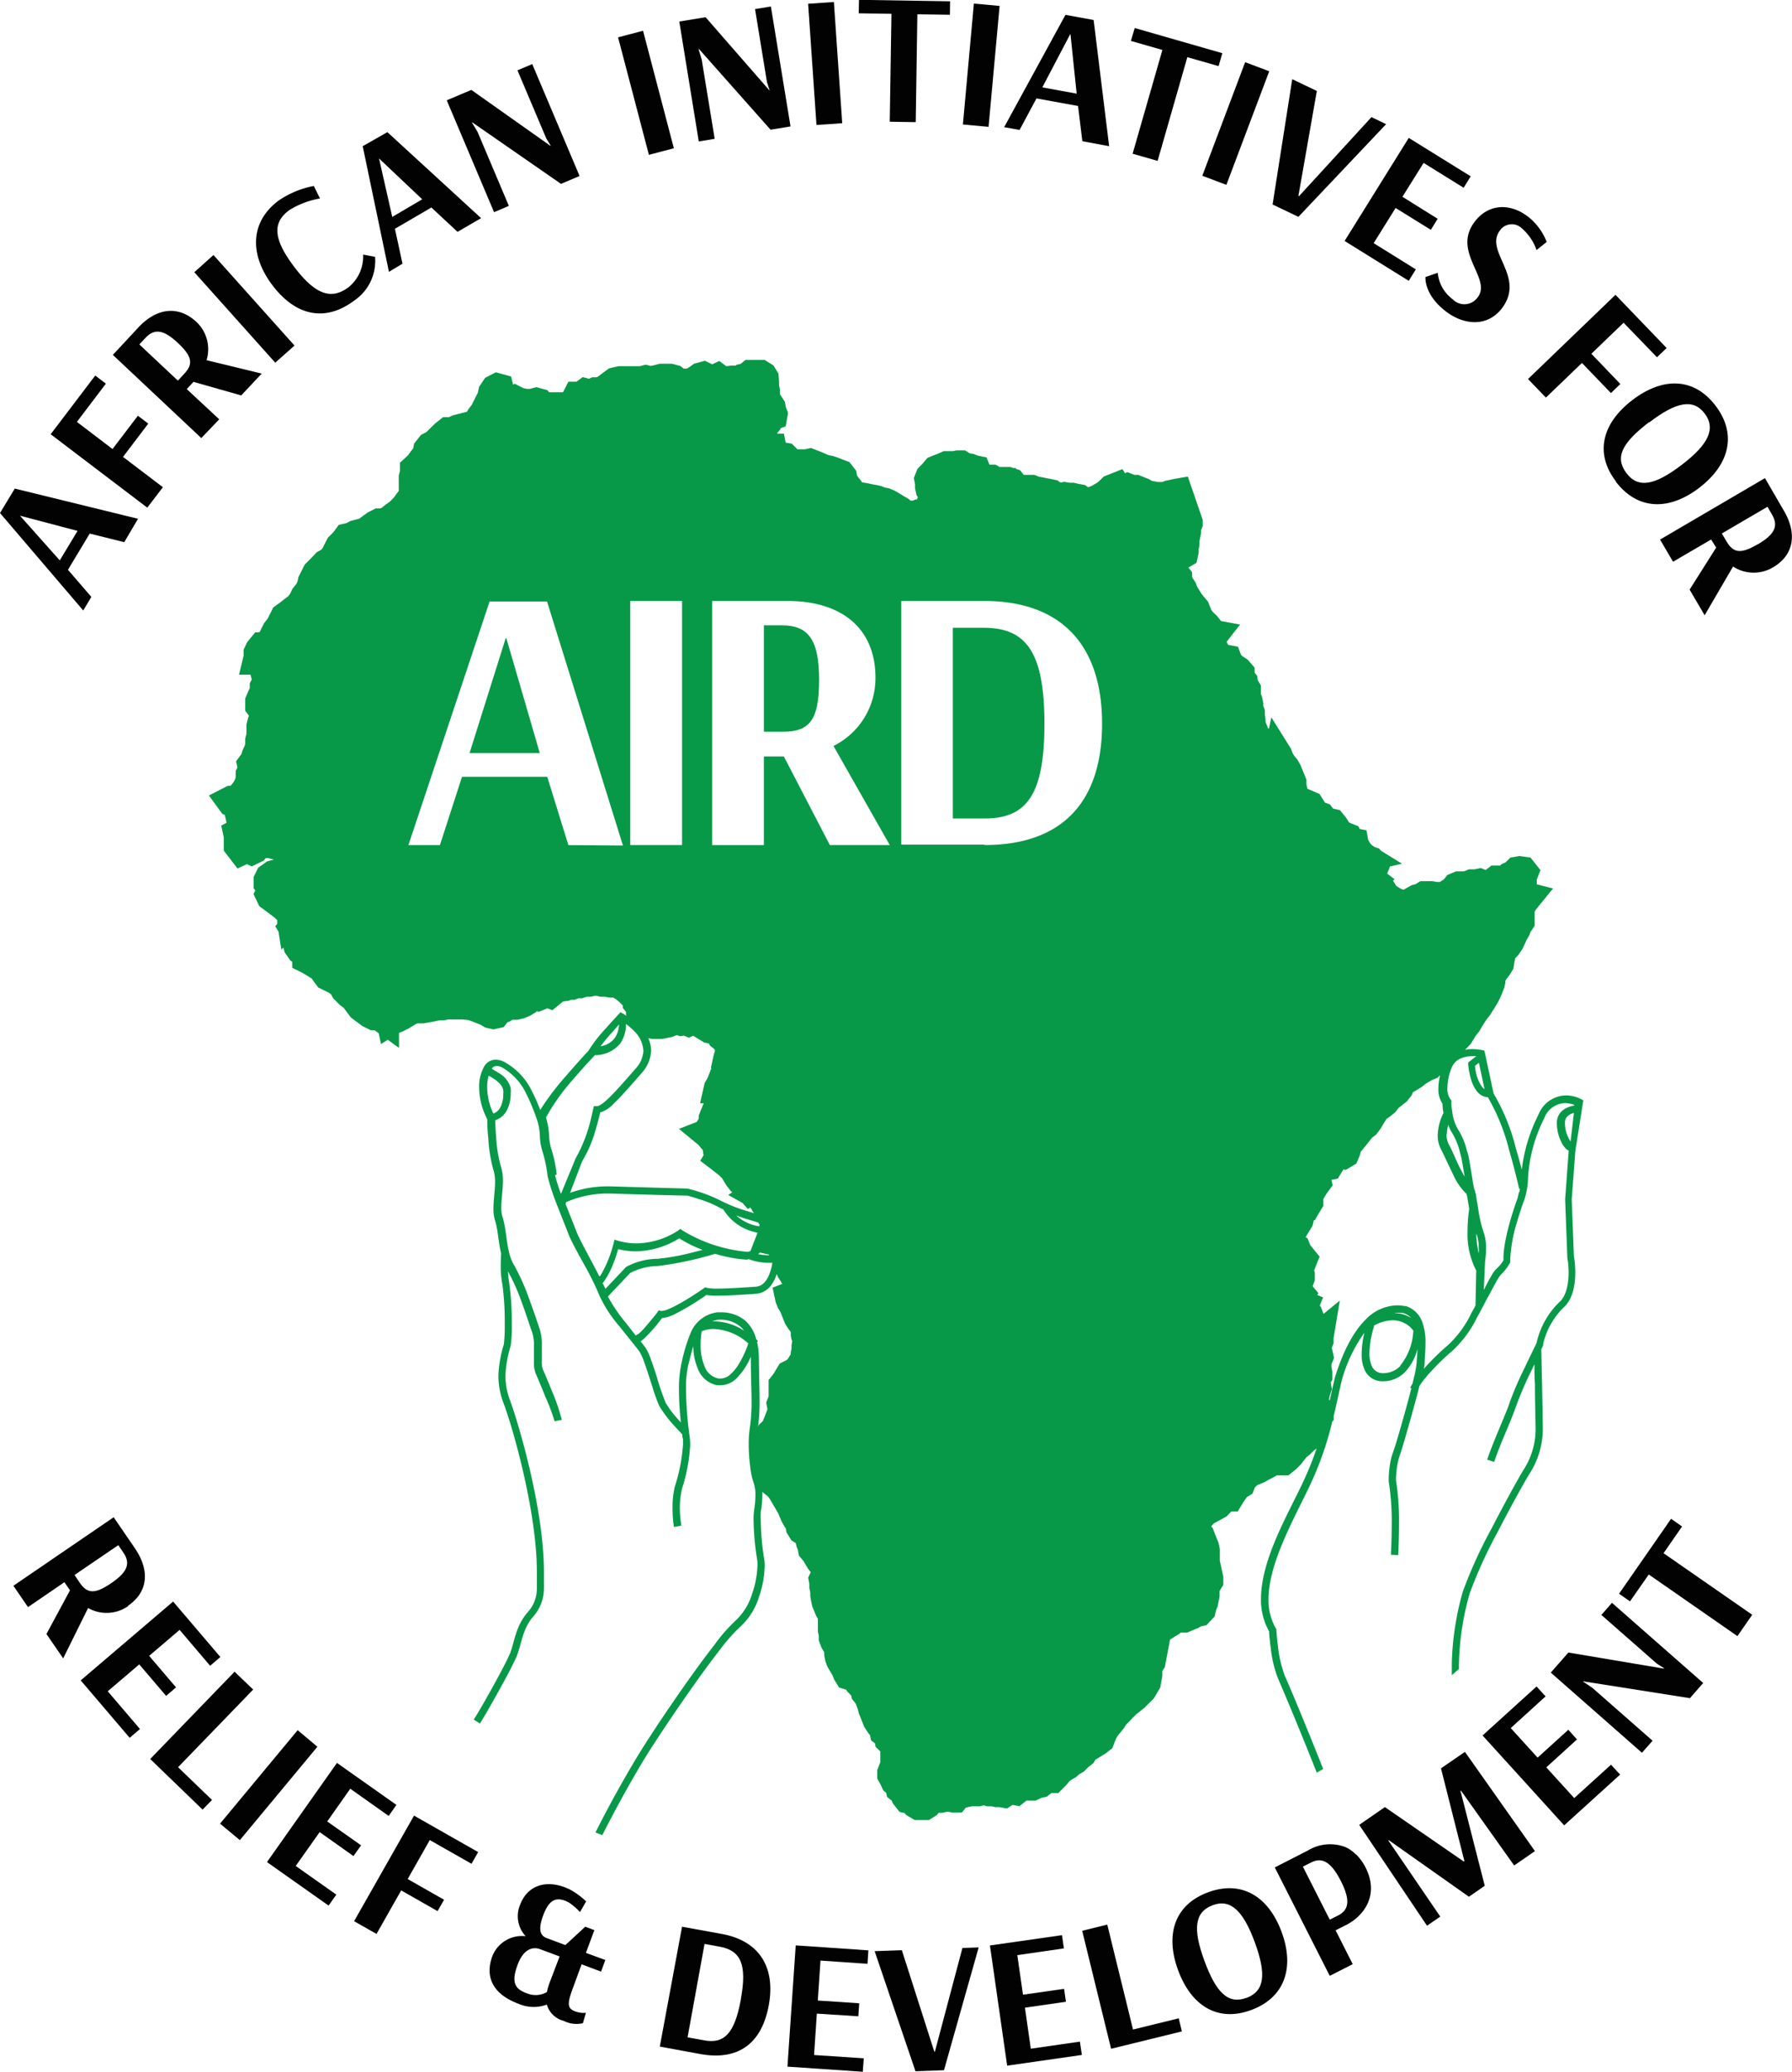 <?xml version="1.0" encoding="UTF-8"?> <svg xmlns="http://www.w3.org/2000/svg" id="Layer_1" data-name="Layer 1" viewBox="0 0 220.7 255.1"><defs><style>.cls-1{fill:#079948;}.cls-2{fill:#030202;}</style></defs><title>african-initiatives-for-relief-and-development-logoArtboard 11024px</title><path class="cls-1" d="M193.43,140.55a4.05,4.05,0,0,1-.69-2.33,1,1,0,0,1,.23-.68,1.66,1.66,0,0,1,.87-.5h0Zm-6.37,6.3a4.35,4.35,0,0,1-.12.47l0,.11v0h0s-1.76,4.64-1.78,7.51l0,.25,0,0a4.32,4.32,0,0,1-.82,1h0a3.53,3.53,0,0,0-.69.95c-.28.47-.59,1.07-.91,1.7l.16-3.53a10.93,10.93,0,0,0,.12-1.57,5.76,5.76,0,0,0-.33-2.1,15.72,15.72,0,0,1-.65-2.9c-.09-.54-.17-1-.24-1.45,0-.2-.08-.37-.11-.5l-.05-.2-.07-.16s-.08-.35-.15-.75c-.1-.61-.23-1.45-.36-2.21-.06-.37-.12-.73-.18-1a3.67,3.67,0,0,0-.2-.71,8.59,8.59,0,0,0-1.12-2.71,5.43,5.43,0,0,1-.69-2.08c-.06-.36-.1-.69-.12-.93s0-.39,0-.39v-.16l-.11-.12a2.2,2.2,0,0,1-.38-1.41,6.82,6.82,0,0,1,.54-2.53h0a2.11,2.11,0,0,1,1.11-1.11,3.76,3.76,0,0,1,1.45-.27l.46,0-.81.63-.19.15,0,.24a9.44,9.44,0,0,0,.37,1.89,4.31,4.31,0,0,0,.69,1.39,1.87,1.87,0,0,0,1.27.75l.09,0a24.88,24.88,0,0,1,2.61,6.47c.37,1.28.68,2.47.9,3.35s.34,1.43.34,1.44l.09,0c0,.15,0,.31-.08.42m-5,7.47a12.2,12.2,0,0,1-.29-2.4s0,.1.05.14a5.24,5.24,0,0,1,.27,1.76,4,4,0,0,1,0,.5m-3.94-14.55a4.62,4.62,0,0,1,.18-1.19,4.31,4.31,0,0,0,.48,1,8.61,8.61,0,0,1,1,2.56,5.8,5.8,0,0,1,.2.87c.11.56.22,1.27.33,1.93-.15-.26-.31-.53-.46-.83-.53-1-1-2.25-1.51-3.17a2.8,2.8,0,0,1-.26-1.21m3.57,21.08c-.17.35-.34.65-.48.88a13,13,0,0,1-2.9,4,29.93,29.93,0,0,0-2.67,2.58c-.11.12-.21.23-.31.36a5.54,5.54,0,0,0,.1-.86c0-.41.1-1.31.1-2.3a7.16,7.16,0,0,0-.41-2.65,3.17,3.17,0,0,0-2-1.93H173a5.1,5.1,0,0,0-.91-.09,5.52,5.52,0,0,0-3.88,1.73c-1.34,1.32-2.67,3.52-3.79,7.11h0v0c-.22.9-.43,1.86-.65,2.87l-.09-.11.07-.41.29-.88-.15-.81.2-.35v-1l-.1-.48v-.21l0-.23.31-.75-.23-1.05-.06-.17.23-.6v-.61l.77-4.64-2,1.64h0l-.28-.72V161l-.19-.25.41-1-.72-.29.14-.23-.69-.83,0-.09.25-.65v-1l-.09-.22.68-1.71-.88-1.08-.27-.33-.34-.87-.23-.09.16-.29.27-.45.42-.69.14-.59,0-.08.13,0,.55-.94.51-.83v-.72l0-.14.41-.67.74-1-.15-.68.78-.15.69-1.13.29.05,1.3-.77.43-1,.12-.47.3-.36.81-1,.27-.35.51-.39.55-.73.31-.53.29-.47.14-.22.39-.26.64-.51.47-.59,1-.78.61-.79.13-.33.12-.08.4-.23.61-.38.46-.37.41-.25.39-.22.64-.26.32-.31a7.3,7.3,0,0,0-.21,1.65,3.15,3.15,0,0,0,.51,1.86c0,.19,0,.62.12,1.13a6.36,6.36,0,0,0-.71,2.76,3.41,3.41,0,0,0,.36,1.62c.44.89,1,2.1,1.52,3.17a7.69,7.69,0,0,0,1.66,2.42,4,4,0,0,1,.14.66c.06.33.12.75.2,1.18h0a18.5,18.5,0,0,0-.21,2.77,9.76,9.76,0,0,0,1.07,4.83Zm-9.86.9c.11,0,.22,0,.31,0a5.24,5.24,0,0,1,.72.06,2.32,2.32,0,0,1,.92.59,4,4,0,0,0-2-.61m.67,6.49a2.89,2.89,0,0,1-2.05.91h-.16a1.46,1.46,0,0,1-1.25-.73,3.67,3.67,0,0,1-.36-1.73,11.24,11.24,0,0,1,.32-2.42c.08-.34.16-.63.23-.84,0,0,0-.09,0-.13a4.88,4.88,0,0,1,2.31-.66,3.21,3.21,0,0,1,2,.7,3.55,3.55,0,0,1,.48.49l.06.08a7.3,7.3,0,0,1-1.63,4.34m10.4-34.08a1.43,1.43,0,0,1-.34-.32,4.71,4.71,0,0,1-.71-1.71c-.06-.3-.1-.57-.12-.76a.15.15,0,0,0,0-.07l.48-.38Zm-61.65-30.1H111V74h10.22c9.25,0,14.51,5.18,14.51,15.12,0,9.71-5,14.93-14.46,14.93m-19.07,0L96.54,93.15H94.08v10.91H87.71V74H97c6.71,0,10.82,3.42,10.82,9.43a9.29,9.29,0,0,1-5.17,8.42l6.93,12.2Zm-4.63,61.08-.09.53v.42l-.1.47v.22l-.16.24-.2.33-.17.14-.82.42-.49.8-.24.41-.64.82v1.79l0,.22-.3.77.15.76v.08l-.28.73-.28.7-.5.47-.09.25a23.4,23.4,0,0,0,.19-3.11c0-1.36-.06-3-.09-5.43a8.49,8.49,0,0,0-.21-1.85l.07-.24-.18-.15a4.56,4.56,0,0,0-1.38-2.33,4.66,4.66,0,0,0-3.07-1h-.36A4.11,4.11,0,0,0,85.11,164a20.48,20.48,0,0,0-1.17,3.83,14.28,14.28,0,0,0-.32,3.32c0,1.37.11,2.77.23,4a4,4,0,0,1-.27-.31,11.91,11.91,0,0,1-1.59-2.1,31,31,0,0,1-1.13-3.31c-.23-.71-.46-1.41-.68-2a6.85,6.85,0,0,0-.65-1.44c-.14-.2-.37-.49-.63-.83a4.72,4.72,0,0,0,.52-.43,19.5,19.5,0,0,0,2.11-2.43,4.43,4.43,0,0,0,1.58-.49A31,31,0,0,0,87,159.45a6.57,6.57,0,0,0,1.3.09c1.26,0,3.06-.11,4.76-.23a2.54,2.54,0,0,0,1.83-.95,4.55,4.55,0,0,0,.77-1.48l.15.36.35.54.17.31-1.18.46.38,1.79.28.71.28.45.15.36.44,1.11.42.66.29.38,0,.05v.36l.08.47Zm-9.87-2.42a4.91,4.91,0,0,1,.71-.21h.23a3.79,3.79,0,0,1,2.48.8,2.45,2.45,0,0,1,.51.55A6.8,6.8,0,0,0,88,162.7l-.28,0M91,167.94a5.4,5.4,0,0,1-1.06,1.3,1.8,1.8,0,0,1-1.17.5l-.26,0a2.31,2.31,0,0,1-1.72-1.46,6.71,6.71,0,0,1-.5-2.77,9.53,9.53,0,0,1,.13-1.58,3.59,3.59,0,0,1,1.5-.29,6.76,6.76,0,0,1,4.24,1.78A12.17,12.17,0,0,1,91,167.94m-12.44-3.68-.26.19L77,162.79a19.29,19.29,0,0,1-2.13-3.15l2.75-2.9a7.62,7.62,0,0,1,3.39-.85,42.46,42.46,0,0,0,7.07-1.51,16.37,16.37,0,0,0,3.86.72H92c.07,0,.13-.05.21-.06a6.88,6.88,0,0,0,2.45.45l.46,0a5.83,5.83,0,0,1-.33,1.29,3.19,3.19,0,0,1-.67,1.16,1.63,1.63,0,0,1-1.08.5c-1.69.11-3.48.23-4.7.23a6.41,6.41,0,0,1-1.27-.09l-.22-.07-.18.13-.65.44c-.6.4-1.53,1-2.43,1.49a11.15,11.15,0,0,1-1.26.62,2.38,2.38,0,0,1-.85.23h-.06l-.29-.08-.18.26s-.13.18-.35.45-.82,1-1.31,1.56a8.62,8.62,0,0,1-.7.68m-4.43-6.19a10.56,10.56,0,0,0,1.48-2.79c.24-.62.39-1.15.49-1.5a9.39,9.39,0,0,0,2.11.27,10.44,10.44,0,0,0,5.41-1.6,15.76,15.76,0,0,0,2.88,1.42l-1.24.32A29,29,0,0,1,81,155a8.22,8.22,0,0,0-3.89,1l0,0-2.55,2.7c-.08-.2-.2-.43-.31-.66m-.45-.9c-.27-.55-.58-1.13-.89-1.72-.83-1.55-1.66-3.11-1.9-3.74s-.82-2.07-1.36-3.45h0l.1-.22a12.79,12.79,0,0,1,5-1.05h.31c3.15.1,9,.26,9.56.26.1,0,.66.17,1.37.4a12.77,12.77,0,0,1,2.48,1c.19.1.39.21.62.31h0a6.21,6.21,0,0,0,4.21,2.85l-.88,2.27a2.11,2.11,0,0,1-.36.09,18.39,18.39,0,0,1-8-2.63l-.28-.2-.25.2-.09.06a9.64,9.64,0,0,1-5,1.53,8.34,8.34,0,0,1-2.31-.32l-.45-.14-.11.46s-.05.2-.15.53a14.3,14.3,0,0,1-1.51,3.5m-5.35-12.5a15.63,15.63,0,0,0-.71-3.32,6.69,6.69,0,0,1-.23-1.6,9,9,0,0,0-.38-2.11h0A25.62,25.62,0,0,1,70.5,133c.72-.84,1.41-1.61,1.93-2.18l.84-.9,0,0h0a4,4,0,0,0,3.11-1.42,4.23,4.23,0,0,0,.72-2.41,8.18,8.18,0,0,1,1,.87,3.65,3.65,0,0,1,1.14,2.44,3.46,3.46,0,0,1-1,2.22c-1.56,1.81-2.63,3-3.38,3.7s-1.17.9-1.31.88h0l-.41,0-.09.4s-.06.27-.17.71a18.66,18.66,0,0,1-2,5.35l0,0L69.09,147a17.82,17.82,0,0,1-.73-2.32m7-17.53.87-1a3,3,0,0,1-.53,1.68,2.69,2.69,0,0,1-1.74,1c.4-.53.91-1.14,1.4-1.7M77.62,74H84v30.05H77.62Zm16,80.24,1.09.24,0,.08h-.09a6.72,6.72,0,0,1-1.25-.14s.12-.07.16-.11l0-.07M93.5,151a5.43,5.43,0,0,1-2.72-1.24.34.34,0,0,1-.09-.08l1.1.37,1.58.48.2.29Zm-9.29-23.48.63.25.54-.23,1.37.84.54.09.16.28.5.4.1.17,0,.12-.13.36-.12.56-.25,1.13.06.07-.14.34-.33.84-.36.62-.56,2.49.45,0-.11.26-.23.55-.28.72v.37l-.23.39-2.2.86,2.43,2,.29.37.2.22.11.65-.41.69L87.65,144l.95.75.32.32.21.34.35.58.53.67.18.14-.5.34,1.78,1,.63.73.28-.18.09.08.27.45.13.17-.8-.25a19.24,19.24,0,0,1-3.27-1.28,18.61,18.61,0,0,0-4.15-1.51l0,0h0l-9.6-.27h-.34a13.5,13.5,0,0,0-4.5.8L71.69,143a15.42,15.42,0,0,0,1.66-3.87c.28-.93.48-1.73.57-2.15a3.7,3.7,0,0,0,1.65-1.08c.8-.75,1.88-1.95,3.45-3.77a4.33,4.33,0,0,0,1.17-2.81,3.88,3.88,0,0,0-.35-1.49l.45.1h1.26l.58-.12.63-.12.61-.24.36.15Zm-22.92,5.69a1.69,1.69,0,0,1,.69,1,2.86,2.86,0,0,1,0,.53,3.46,3.46,0,0,1-.37,1.63,1.54,1.54,0,0,1-.85.74A7.67,7.67,0,0,1,60,133.8a5,5,0,0,1,.18-1.34,6.09,6.09,0,0,1,1.1.71M70,104.06l-2.6-8.41H56.9l-2.72,8.41H50.3l10-30h7.07l9.35,30.05Zm125,31.43-.27-.15a4.14,4.14,0,0,0-1.88-.46,3.7,3.7,0,0,0-3.38,2.38,20.16,20.16,0,0,0-2.05,6.76c-.2-.77-.44-1.66-.72-2.6a25.11,25.11,0,0,0-2.75-6.77l-1.13-5.28-.28-.07a6.21,6.21,0,0,0-1.21-.12,4.92,4.92,0,0,0-.9.08l.13-.12.57-.6.62-1,.43-.55.31-.53.25-.41.35-.53.43-.55.63-1,.31-.52.35-.69.21-.53.25-.63.13-.61,0-.22.11-.19.41-.53.47-.78.12-.8.08-.35,0-.1.39-.41.53-.78.33-.71.16-.37.33-.56.17-.44L189,114v-1.59l0-.13.17-.3,2.1-2.58-2-.51v-.4l0-.2.45-1.15-1.22-1.54-1.37-.2-1.12.2-.59.59-.43.18-.25.21h-1.06l-.71.55,0,0-.59-.25-.78.16h-.68l-.62.25-.23,0h-.75l-1.06.45-.45.55-.49.31-.31,0-.63-.1h-1.44l-.62.38-.46.11-.71.4-.26.15h-.1l-.26-.1-.56-.35-.41-.66.2-.16-.79-.61,0,0-.12-.09.34-.88,1.48-.34-2.58-1.59-.25-.28-.51-.17-.27-.17-.24-.2-.16-.25-.16-.28-.21-1.18-.81-.15-.2-.35-1.09-.43-.1-.12-.33-.53-.74-.9-.84-.19h0l-.39-.51-.62-.23-.66-1.06-.93-.4-.56-.24-.12-.54V96l-.29-.71-.21-.52-.24-.58-.39-.68-.38-.45-.18-.3L159,92.2l-2.42-3.87-.31,1.41-.12-.07,0-.06-.29-.72v-.37l-.08-.47v-.62l-.19-.49v-.36l-.17-.78-.13-.33V84.39l-.37-.6-.1-.59-.3-.37v-.61l-.86-1-.63-.41-.19-.18-.37-1-1.19-.22-.09-.12-.12-.27,1.66-2.12-2.35-.43-.52-.66-.47-.44-.21-.27-.39-1-.53-.63-.31-.39-.24-.4-.26-.41-.2-.53-.35-.54-.08-.15v-.58l-.46-.59,1-.58.27-1.23V67.6l.1-.5v-.48l.06-.32.13-.65V65.3l.2-.51V64l-1.83-5.32-1.66.29-.52.11-.64.14-.31.13h-.56l-.72-.13-.41-.24-.55-.21-.73-.3h-.49l-.88-.34-.26.15-.32-.52-1.58.63-.72.29-.68.66-.32.21-.51.29L134,60l-.37-.28-.8-.14-.59-.14h-.51l-.64-.11-.5.09-.35-.27-.85-.18-.41-.07-.55-.12-.47-.08-.58-.23h-1.31l-.43-.57-.45-.15-.22-.17-.05.08-.5-.16h-1.31l-.49-.28h-.76l-.35-.89-1.1-.23-.51-.21-.47-.07-.57-.36h-1.05l-.47.09h-1.11l-.7.31-.53.2-.78.32-.59.7-.64.66-.44,1.11.14.76v.49l.18.85.18.3-.15.26h-.16l-.34.13-.25,0-.33-.26-.53-.3-.53-.33-.57-.33-.69-.29-.49-.09-.51-.2-.61-.13-.41-.07-.57-.12-.6-.11h-.13l-.14-.23-.37-.45-.12-.18-.1-.58-.83-1.07-1.38-.53-.72-.24-.44-.08-.32-.13-.45-.2-1.43-.56-.75.16h-.92l-.69-.69-.76-.13v0l-.21-1.11h-.86l.43-.55,0-.1.65-.25.29-1.64-.28-.73-.11-.63-.57-.89-.05-.05v-.65l-.1-.47v-.47L95.87,46l-.61-1-1.08-.68H91.81l-.6.49-.52.11-.07.09-.5,0-.6.08h-.07l-.87-.64-.87.41-.9-.44-1.32.36-.69.49-.23.12h-.36l-.44-.33-1-.27H81.23l-.71.19-.39.08-.6-.16-.74.19H76.16L75,45.36l-.84.62-.47.36-.2.11h-.56l-.4.19-.76-.21L71,47h-1l-.62,1.22-.06.08h-1.7l-.2-.26-1.38-.37-.77.21h-.39l-.43-.09-1.05-.54-.21.11-.24-1-1.88-.52-1.32.68L59,47.64l-.15.72-.22.43-.31.61-.21.44-.44.57-.16.3-.06,0-.39.11-.63.15-.71.19-.42.2h-.72l-1,.79-.65.64-.43.42-.65.34-.85,1.07-.11.58-.31.4-.32.45-1,.93v1l-.15.59v1.74l0,.14-.26.34-.38.52-.43.43-.55.4-.45.36-.21.1h-.56l-1,.51-.67.49-.35.26-.33.09-.74.19-.54.28-.91.2-.68.92-.67.67-.42.81-.21.45-.18.22L39,68l-.71.76-.75.74-.4.79-.38.75-.12.57-.15.3-.48.6-.27.59-.25.32-.45.34-.55.43-.83.6-.45.89-.24.48-.46.6-.35.69-.19.4h-.53l-1,1.22L30,80v.74l-.56,2.34,1.41,0,.14.52,0,.1-.23.43v.6l-.12.25L30.2,86v1.52l.46.61-.09.21-.22.88v1.15l-.15.58v.62l-.07.28-.27.56-.12.44-.67.89.18.75-.22.42v.74l-.06.26-.17.34-.28.37-.14.14h-.33l-2.32,1.19,1.67,2.29.26.06.1.37.15.64-.66.34.31,1.47v1.62l1.69,2.2,1.16-.54.59.28,1.48-.71.24-.31H33l.46.12.31.07-.08,0-.8.22-1.09.77L31.23,108v1.36l.21.29-.22.44.72,1.5.85.62,1.08.82.27.27,0,.12,0,.34-.24.3.4.66.35,2.21.25-.26.16.59.69,1,.24.17v.74l1.28.63,1.16.71h0l.08.16.68.92.91.45.45.22.21.16.27.5.8.8.5.38.87,1.17.75.57.71.52,1,.49h.46l.52.37.28,1.33.84-.52,1.38,1v-1.85h0l.43-.17.7-.34.56-.34.35-.22.24-.1.23,0h.5l1.19-.21.5-.11.35-.06h.52l.47-.1h1.81l.69.07.42.15.69.27h0l.36.14.63.37,1,.22,1.25-.28.46-.59.27-.1.36-.22.13,0h.48l.79-.17.7-.29.83-.5.06-.1.23.09,1.08-.44.61.24,1.29-1.06,0,0,.44-.08.17,0,.4-.14h.42l.49-.19h.45l.58-.19h.5l.5-.12h.19l.47.12h.53l.57.1h.36l.12,0,.31.18.36.28.52.52v.3l.4.49v.36l.07.12-.44-.27-.31-.17-.24.26s-.76.8-1.61,1.77a18.1,18.1,0,0,0-2.11,2.73c-.14.15-1.39,1.49-2.76,3.09a33,33,0,0,0-3.17,4.18,19.67,19.67,0,0,0-1-2.27,8.06,8.06,0,0,0-3.46-3.66h0a2.44,2.44,0,0,0-1-.26,1.61,1.61,0,0,0-1.22.54,1.52,1.52,0,0,0-.31.48,5,5,0,0,0-.53,2.43,8.74,8.74,0,0,0,1,3.89c0,.22,0,1.16.13,2.33a17.86,17.86,0,0,0,.63,3.92,4.73,4.73,0,0,1,.2,1.46c0,1-.19,2.18-.2,3.28a4.92,4.92,0,0,0,.2,1.49c.36,1.07.39,2.57.75,4.06h0s-.05.64-.05,1.46a11.39,11.39,0,0,0,.2,2.31,34,34,0,0,1,.29,5,17.55,17.55,0,0,1-.11,2.41,15,15,0,0,0-.67,3.85,9.59,9.59,0,0,0,.64,3.4c1.17,3.08,4.11,13.45,4.1,20.77,0,.52,0,1,0,1.52v.48a4.29,4.29,0,0,1-1.07,2.89c-1.57,1.75-1.68,3.74-2.22,5.09-.26.67-1.2,2.46-2.16,4.19s-1.94,3.44-2.33,4l.77.49c.4-.63,1.39-2.34,2.36-4.09s1.89-3.5,2.21-4.3c.59-1.57.7-3.31,2-4.79a5.22,5.22,0,0,0,1.31-3.51,3.39,3.39,0,0,0,0-.46c0-.5,0-1,0-1.54,0-7.55-3-17.89-4.17-21.09a8.65,8.65,0,0,1-.57-3.08,14.43,14.43,0,0,1,.65-3.67,16.6,16.6,0,0,0,.13-2.59,34.66,34.66,0,0,0-.32-5.16,11.56,11.56,0,0,1-.15-1.4,25.11,25.11,0,0,1,1.71,3.86c.56,1.5,1,2.94,1.28,3.68a5.53,5.53,0,0,1,.21,1.79c0,.59,0,1.19,0,1.74a3.87,3.87,0,0,0,.19,1.45c.2.46.71,1.65,1.2,2.89A24.69,24.69,0,0,1,68.3,175l.89-.17a23.42,23.42,0,0,0-1.13-3.34c-.51-1.26-1-2.45-1.22-2.91a3.43,3.43,0,0,1-.11-1.1c0-.51,0-1.12,0-1.74a6.48,6.48,0,0,0-.26-2.09c-.25-.73-.73-2.18-1.29-3.69a26.73,26.73,0,0,0-1.81-4.08c-1.07-1.7-.88-4.12-1.47-6a3.7,3.7,0,0,1-.16-1.21c0-1,.2-2.14.2-3.28a5.47,5.47,0,0,0-.25-1.76,16.66,16.66,0,0,1-.59-3.69c-.07-.87-.1-1.61-.11-2a2.49,2.49,0,0,0,1.44-1.23,4.52,4.52,0,0,0,.47-2.06,4.65,4.65,0,0,0,0-.66,3,3,0,0,0-1.5-1.88c-.31-.21-.61-.38-.83-.5l.08-.14a.71.71,0,0,1,.53-.21,1.55,1.55,0,0,1,.65.17,7.38,7.38,0,0,1,3,3.28,24.37,24.37,0,0,1,1.31,3.18,7.33,7.33,0,0,1,.35,1.93,7.07,7.07,0,0,0,.3,1.9,15.79,15.79,0,0,1,.65,3.11,27.19,27.19,0,0,0,1.14,3.48v0h0c0,.05,0,.09.06.15.54,1.42,1.13,2.84,1.38,3.52s1.12,2.29,2,3.86a35.7,35.7,0,0,1,1.86,3.81,16.17,16.17,0,0,0,2.4,3.65c1.06,1.35,2.16,2.67,2.5,3.16a6.85,6.85,0,0,1,.55,1.24c.32.86.67,2,1,3a20.75,20.75,0,0,0,.86,2.41,14.27,14.27,0,0,0,1.72,2.3c.5.56.94,1,1.13,1.24,0,.18,0,.35.07.5a5.92,5.92,0,0,1,0,.84,21.47,21.47,0,0,1-1,5.06,10.64,10.64,0,0,0-.28,2.59,15.45,15.45,0,0,0,.17,2.38l.9-.16s0-.23-.08-.64a15.76,15.76,0,0,1-.09-1.58A10.07,10.07,0,0,1,84,183.3,21.49,21.49,0,0,0,85,178a7.46,7.46,0,0,0-.05-1,45.93,45.93,0,0,1-.46-5.89,12.93,12.93,0,0,1,.29-3.09c.21-.78.39-1.57.6-2.29a7.25,7.25,0,0,0,.58,2.84,3.21,3.21,0,0,0,2.37,2l.43,0a2.86,2.86,0,0,0,2-.9,8.47,8.47,0,0,0,1.71-2.61v0c0,2.44.09,4.1.09,5.43a21.43,21.43,0,0,1-.21,3.31,13.57,13.57,0,0,0-.14,2.05,21.73,21.73,0,0,0,.19,2.79,9,9,0,0,0,.42,1.95,4.54,4.54,0,0,1,.22,1.51,12.55,12.55,0,0,1-.16,1.82,7.55,7.55,0,0,0-.07,1.24,32.47,32.47,0,0,0,.43,4.82,3.46,3.46,0,0,1,.05.7,11.66,11.66,0,0,1-.68,3.62,7.38,7.38,0,0,1-2,3.23A20.25,20.25,0,0,0,88,202.52c-3.14,4-7.7,10.79-9.35,13.51-1.57,2.57-3.5,6-5.32,9.61l.85.32c1.8-3.55,3.69-6.93,5.23-9.46,1.09-1.78,3.49-5.4,5.88-8.78,1.19-1.69,2.39-3.32,3.42-4.64a20.7,20.7,0,0,1,2.41-2.73,8.21,8.21,0,0,0,2.33-3.64,12.53,12.53,0,0,0,.73-3.92,4.54,4.54,0,0,0-.07-.86,31.8,31.8,0,0,1-.41-4.66,8.19,8.19,0,0,1,0-1.1,14,14,0,0,0,.19-2c0-.16,0-.32,0-.47l.67.55.24.3.24.42.59,1,.23.4.17.42.25.58.31.54.18.29.09.48.62,1L98,190l.1.42.17.43.12.69.57.68.24.42.35.57.3.38-.32.67.15.79v.51l.11.49v.47l.11.65.14.63.48,1.18.21.34,0,.12v1.47l.11.5V202l.33.87.28.47.06.14v.36l.16.78.29.71.33.54.23.39.21.53.61,1,.88.27.11.19.5.52.09.42.46.56.26.68.12.51.23.56.44,1.12.51.78.21.25.14.65.48.37.06.41.59.58v1.3l-.38,1V219l.41.74.33.71.36.31.11.5.58.46.13.33.83,1.06.57.11.3.3,1,.59h1.74l1-.63.19-.26H116l.59-.12.23,0,.41.07,1.24,0,.48-.59.74-.17h1l.5-.12.33.12h.6l.46.11h.51l.93.16.68-.44.85.16.87-.69.13,0,1,0,.73-.34.64-.14.57-.45.07,0h.78l1-1,.33-.41.27-.22.54-.3.45-.39.56-.33.54-.54.65-.51.22-.4.2-.12.51-.31.55-.34.83-.65.32-.83.14-.35.2-.34.33-.41.46-.57.25-.41.4-.39.44-.48.43-.41.44-.35.57-.46,1.13-1.13.4-.67.4-.69.25-1.43v-.45l0-.12.31-.5.64-3.38.5-.32.58-.35.26-.2h.79l.71-.31.59-.23.37-.22.69-.15,1-1.07.17-.74.21-.53.11-.59.12-.6V196l0-.1.46-.75v-1l-.43-2,0-.15v-1.28l-.17-.79-.22-.53-.5-1.27-.17-.15.09-.15.23-.24.31-.18.54-.29.71-.39.54-.56.07-.05h.77l.69-1.14.26-.39.2-.26.67-.41.28-.72.16-.2.2-.16.34-.13.58-.25.5-.29.57-.29.36-.21.11,0h1.33l.92-.75.6-.6.41-.52.29-.36.46-.38.44-.44.35-.26a39.52,39.52,0,0,1-1.57,3.92c-1.8,3.92-5.27,9.62-5.28,14.59a7.89,7.89,0,0,0,1,4c0,.21.06,1,.21,2.1a14.33,14.33,0,0,0,.92,3.78c.44,1,2.56,6,4.74,11.52l.79-.45c-2.17-5.49-4.25-10.45-4.71-11.44a14.5,14.5,0,0,1-.84-3.53c-.16-1.18-.21-2.12-.21-2.12v-.11l-.06-.1a6.93,6.93,0,0,1-.91-3.61c0-4.56,3.34-10.24,5.19-14.21a40.27,40.27,0,0,0,2.67-7.69l.17-.13v-.55c.39-1.61.69-3.09,1-4.4a18.49,18.49,0,0,1,2.78-5.83,11.24,11.24,0,0,0-.34,2.61,4.44,4.44,0,0,0,.47,2.18,2.38,2.38,0,0,0,2,1.19h.23a3.75,3.75,0,0,0,2.68-1.18,6.46,6.46,0,0,0,1.49-2.79c0,.68-.09,1.28-.1,1.69a10.7,10.7,0,0,1-.31,1.73c-.06.26-.13.54-.19.82a4.25,4.25,0,0,0-.29.55l.14.05c-.63,2.48-1.53,5.57-1.87,6.7-.27.89-.48,1.39-.64,2a12.7,12.7,0,0,0-.28,2.63v.11a31.73,31.73,0,0,1,.37,5.35c0,2-.1,3.7-.1,3.7l.9.05s.1-1.68.1-3.75a31.88,31.88,0,0,0-.37-5.46,11.31,11.31,0,0,1,.27-2.41c.13-.55.34-1.05.62-2s.9-3.09,1.47-5.21c.2-.69.36-1.34.52-2a14.08,14.08,0,0,1,1.45-1.81,27.83,27.83,0,0,1,2.58-2.49,13.9,13.9,0,0,0,3.1-4.2c.42-.71,1-1.93,1.62-3,.28-.55.56-1.08.8-1.48a3.8,3.8,0,0,1,.47-.71h0a6.06,6.06,0,0,0,1.1-1.41l.07-.12V155a18.74,18.74,0,0,1,.84-4.56c.22-.74.43-1.4.59-1.87s.26-.73.28-.75h0a9.46,9.46,0,0,0,.48-2.77,18.5,18.5,0,0,1,2-7.36,2.8,2.8,0,0,1,2.57-1.86,3.76,3.76,0,0,1,1,.17l.13.06v.07a3.06,3.06,0,0,0-.81.23,2.15,2.15,0,0,0-.9.64,1.91,1.91,0,0,0-.44,1.26,5.22,5.22,0,0,0,.57,2.4,2.61,2.61,0,0,0,.6.83,1.81,1.81,0,0,0,.29.19l-.44,6,.27,7.13v0s0,.2.08.53a12.14,12.14,0,0,1,.08,1.36c0,1.31-.27,2.9-1.18,3.67a10,10,0,0,0-2.77,5c-.11.23-.77,1.58-1.48,3.07a42.7,42.7,0,0,0-1.79,4.13c-.17.58-.67,1.77-1.22,3.09s-1.17,2.81-1.59,4.07l.86.28c.4-1.2,1-2.67,1.57-4s1-2.49,1.25-3.19a42.94,42.94,0,0,1,1.74-4l.4-.84c0,.71,0,1.57.06,2.47,0,2.24.08,4.7.08,5.51a9.17,9.17,0,0,1-1.47,5c-.61,1-2.28,4-3.91,7.17a56.89,56.89,0,0,0-3.58,7.84,35.07,35.07,0,0,0-1.36,9c0,.43,0,.86,0,1.3l.88-.76c0-.19,0-.37,0-.54a34,34,0,0,1,1.33-8.79,57.39,57.39,0,0,1,3.5-7.66c1.62-3.13,3.31-6.18,3.89-7.1a10.19,10.19,0,0,0,1.61-5.5c0-1.61-.18-9.39-.19-9.78.14-.28.23-.46.23-.47l0,0,0-.06,0-.12a9.29,9.29,0,0,1,2.46-4.44c1.28-1.12,1.49-3,1.5-4.36a11.83,11.83,0,0,0-.17-2l-.27-7,.45-6Z"></path><path class="cls-1" d="M121.19,77.3h-3.84v23.48h3.93c5.22,0,7.35-3,7.35-11.65S126.5,77.3,121.19,77.3"></path><path class="cls-1" d="M96.31,77H94.08V90.1h2.36c3.34,0,4.44-1.53,4.44-6.38S99.63,77,96.31,77"></path><polygon class="cls-1" points="62.28 78.58 57.83 92.73 66.48 92.73 62.36 78.58 62.28 78.58"></polygon><path class="cls-2" d="M2.46,63.5l0,0,7.09,1.87L7.36,69Zm8.79,10L8.37,70.16l2.68-4.46,4.25,1.06L17,63.88,1.82,60.16,0,63.17l10.25,12Z"></path><polygon class="cls-2" points="20.06 59.99 15.15 56.26 18.26 52.16 16.98 51.19 13.86 55.29 9.47 51.95 13.04 47.24 11.73 46.24 6.24 53.47 18.14 62.51 20.06 59.99"></polygon><path class="cls-2" d="M21.91,46.87l-4.75-4.46.75-.8c1.14-1.21,2.27-1,4,.62s1.93,2.58.79,3.78ZM27,51.63l-4-3.72.83-.89,5.88,1.67L32.23,46l-6.79-1.65a4.62,4.62,0,0,0-1.28-4.74c-2.18-2-4.83-1.73-7.11.7L13.9,43.7,24.79,53.94Z"></path><polygon class="cls-2" points="36.27 42.55 26.29 31.4 23.93 33.52 33.9 44.66 36.27 42.55"></polygon><path class="cls-2" d="M43.64,37a5.88,5.88,0,0,0,2.55-5.38l-1.47-.27a4.87,4.87,0,0,1-1.77,4c-2.05,1.54-4,1.09-6.7-2.47s-2.64-5.51-.63-7a10.48,10.48,0,0,1,3.79-1.44l-.76-1.54a11.36,11.36,0,0,0-4.38,1.83c-3.44,2.59-3.58,6.58-.75,10.35S40,39.74,43.64,37"></path><path class="cls-2" d="M48.31,26.71l-1.63-7.2,0,0L52,24.54ZM44.67,18,47.9,33.47l1.67-1-.93-4.3,4.49-2.62,3.22,3,2.9-1.69L47.71,16.27Z"></path><polygon class="cls-2" points="62.67 25.35 58.82 16.25 58.12 15.08 58.17 15.07 69.09 22.64 71.38 21.67 65.55 7.89 63.73 8.66 67.28 17.05 67.83 17.95 67.79 17.96 58.05 11.07 55.02 12.35 60.85 26.13 62.67 25.35"></polygon><rect class="cls-2" x="77.97" y="3.95" width="3.18" height="14.96" transform="translate(-0.3 20.56) rotate(-14.7)"></rect><polygon class="cls-2" points="94.94 0.8 92.99 1.12 94.46 10.12 94.78 11.11 94.75 11.12 86.9 2.12 83.66 2.65 86.06 17.42 88.02 17.09 86.42 7.33 86.03 6.04 86.08 6.03 94.9 15.97 97.36 15.57 94.94 0.8"></polygon><rect class="cls-2" x="100.04" y="0.34" width="3.18" height="14.96" transform="translate(-0.3 7) rotate(-3.94)"></rect><polygon class="cls-2" points="109.58 14.99 112.78 15.04 112.98 1.76 116.99 1.82 117.01 0.16 105.79 -0.02 105.76 1.64 109.79 1.7 109.58 14.99"></polygon><polygon class="cls-2" points="119.94 0.44 118.59 15.33 121.75 15.62 123.11 0.73 119.94 0.44"></polygon><path class="cls-2" d="M131.79,4.24l.05,0,.76,7.29-4.23-.77Zm-4.14,7.88,5.12.93.53,4.34,3.3.61L134.69,2.46l-3.47-.63-7.55,13.83,1.9.34Z"></path><polygon class="cls-2" points="139.49 18.93 142.57 19.81 146.23 7.04 150.08 8.14 150.54 6.55 139.75 3.45 139.28 5.04 143.16 6.15 139.49 18.93"></polygon><rect class="cls-2" x="144.71" y="13.62" width="14.95" height="3.17" transform="translate(84.25 152.23) rotate(-69.33)"></rect><polygon class="cls-2" points="170.71 15.29 168.91 14.42 159.98 24.16 159.91 24.13 162.18 11.2 159.15 9.75 156.73 25.18 159.91 26.7 170.71 15.29"></polygon><polygon class="cls-2" points="173.5 34.58 174.37 33.17 169.18 29.94 171.88 25.61 176.22 28.3 177.06 26.94 172.72 24.23 175.33 20.06 180.26 23.12 181.13 21.71 173.5 16.98 165.6 29.67 173.5 34.58"></polygon><path class="cls-2" d="M182,36.59a2,2,0,0,1-3.09.26,4.6,4.6,0,0,1-1.84-3.26l-1.51.52s-.23,2.12,2.48,4.21c2.29,1.77,5.16,1.94,6.92-.34,3-3.93-2.2-7-.23-9.6a1.77,1.77,0,0,1,2.67-.29,6.29,6.29,0,0,1,1.84,2.7l1.25-1a7.33,7.33,0,0,0-2.27-3.09c-2.24-1.73-4.88-1.62-6.57.56-2.91,3.77,2.12,7,.35,9.34"></path><polygon class="cls-2" points="190.39 48.96 194.83 44.69 198.4 48.4 199.56 47.28 195.99 43.56 199.96 39.74 204.07 43.99 205.26 42.85 198.96 36.3 188.19 46.67 190.39 48.96"></polygon><path class="cls-2" d="M203.14,52c3.34-2.56,5.41-2.92,6.8-1.09s.54,3.76-2.81,6.32-5.4,2.94-6.84,1-.52-3.71,2.85-6.28M199,59.31c2.69,3.51,6.55,3.61,10.28.75s4.67-6.61,2-10.11-6.51-3.54-10.24-.69-4.69,6.56-2,10.05"></path><path class="cls-2" d="M216.51,67c-2.09,1.22-3,1.12-3.86-.31l-.59-1,5.62-3.29.55.95c.84,1.43.32,2.46-1.72,3.66m3.18-4.14-2.32-4-12.92,7.57,1.6,2.73,4.69-2.74.62,1-3.27,5.17,1.85,3.16,3.5-6a4.66,4.66,0,0,0,4.92.1c2.58-1.51,3-4.14,1.33-7"></path><path class="cls-2" d="M9.85,194.93l-.67-1,5.39-3.67.62.91c.93,1.37.48,2.42-1.48,3.76s-2.92,1.34-3.86,0m5.92,2.79c2.47-1.69,2.72-4.34.83-7.1L14,186.82,1.65,195.26l1.8,2.63,4.48-3.07.69,1-2.9,5.38,2.06,3L10.85,198a4.63,4.63,0,0,0,4.92-.23"></path><polygon class="cls-2" points="17.15 204.94 20.46 208.82 21.68 207.77 18.37 203.89 22.12 200.69 25.88 205.11 27.14 204.03 21.32 197.2 9.94 206.91 15.97 213.98 17.24 212.9 13.27 208.25 17.15 204.94"></polygon><polygon class="cls-2" points="31.18 208.04 28.89 205.84 18.5 216.59 24.95 222.82 26.11 221.63 21.93 217.6 31.18 208.04"></polygon><polygon class="cls-2" points="36.66 213.04 27.1 224.55 29.54 226.58 39.09 215.08 36.66 213.04"></polygon><polygon class="cls-2" points="43.53 228.54 44.47 227.22 40.3 224.28 43.14 220.25 47.87 223.6 48.82 222.24 41.5 217.07 32.88 229.28 40.47 234.64 41.42 233.29 36.42 229.76 39.37 225.59 43.53 228.54"></polygon><polygon class="cls-2" points="43.61 236.56 46.37 238.13 49.41 232.77 53.89 235.32 54.69 233.92 50.21 231.37 52.93 226.57 58.07 229.49 58.89 228.05 50.99 223.56 43.61 236.56"></polygon><path class="cls-2" d="M67.74,244a7.43,7.43,0,0,0-.38,1.28,2.76,2.76,0,0,1-2.46.16C63.32,244.9,63,244,63.72,242s1.85-2.33,2.78-2l2.42.9Zm5.46-6.34-1.12-.42-2.45,2.26-2.4-.9c-.66-.29-1-1-.31-2.81s1.46-2.12,2.5-1.81l.17.06a3.11,3.11,0,0,1,.65.34,7.61,7.61,0,0,1,1.19,1.06l.76-1.32a9.91,9.91,0,0,0-1.35-1.07,8.61,8.61,0,0,0-.79-.46l-.5-.21c-2.43-.91-4.62-.18-5.5,2.17a3.62,3.62,0,0,0,.69,3.86,3.91,3.91,0,0,0-4.1,2.45c-.88,2.37-.15,4.61,3.22,5.87a4.67,4.67,0,0,0,3.49.1,2.88,2.88,0,0,0,2.07,2,3.48,3.48,0,0,0,2.37.29l.37-1.28a2.91,2.91,0,0,1-1.31-.17c-.9-.34-1.07-.79-.32-2.8l1.1-3,2.4.9.52-1.43-2.39-.88Z"></path><path class="cls-2" d="M91.24,246.21c-.78,4.24-2.08,5.52-4.63,5l-1.93-.35,2.09-11.5,1.88.34c2.6.48,3.37,2.21,2.59,6.46M89,238.15l-5-.91L81.26,252l5,.92c4.64.84,7.55-1.27,8.42-6S93.47,239,89,238.15"></path><polygon class="cls-2" points="96.98 254.47 106.26 255.1 106.38 253.44 100.26 253.04 100.6 247.94 105.71 248.27 105.82 246.67 100.72 246.33 101.05 241.41 106.84 241.81 106.95 240.15 98 239.54 96.98 254.47"></polygon><polygon class="cls-2" points="115.14 252.63 115.07 252.63 111.07 240.13 107.72 240.25 112.75 255.04 116.26 254.91 120.53 239.79 118.53 239.86 115.14 252.63"></polygon><polygon class="cls-2" points="126.95 252.26 126.23 247.21 131.28 246.48 131.05 244.89 125.99 245.61 125.29 240.74 131.03 239.91 130.79 238.28 121.92 239.55 124.04 254.35 133.24 253.03 133 251.39 126.95 252.26"></polygon><polygon class="cls-2" points="139.54 249.9 136.37 236.98 133.28 237.74 136.84 252.27 145.56 250.13 145.17 248.52 139.54 249.9"></polygon><path class="cls-2" d="M153.5,246c-2.23.82-3.71-.6-5.17-4.57s-1.18-6,1-6.83,3.76.61,5.21,4.56,1.2,6-1,6.84m-4.75-13c-4.13,1.52-5.32,5.19-3.7,9.59s4.88,6.43,9,4.91,5.38-5.18,3.76-9.59-4.93-6.43-9.07-4.91"></path><path class="cls-2" d="M164.77,235.87l-1,.5-3.31-6.53,1-.5c1.28-.65,2.4-.24,3.68,2.28s.9,3.6-.37,4.25m2.22-7.52a4.24,4.24,0,0,0-1.28-.91,5.28,5.28,0,0,0-4.66.43L157,229.94l6.77,13.35,2.83-1.44-2.11-4.17,1.31-.66c2.16-1.1,4.11-3.66,2.38-7.07a6.27,6.27,0,0,0-1.15-1.6"></path><polygon class="cls-2" points="177.47 217.74 180.35 229.15 180.27 229.21 170.56 222.51 167.4 224.7 175.75 237.12 177.38 235.99 170.99 226.63 171.05 226.59 180.91 233.55 182.86 232.2 179.87 220.51 179.92 220.47 186.48 229.7 189.04 227.93 180.42 215.71 177.47 217.74"></polygon><polygon class="cls-2" points="193.88 221.4 190.44 217.62 194.22 214.18 193.15 212.99 189.37 216.42 186.06 212.78 190.35 208.88 189.24 207.66 182.59 213.69 192.64 224.76 199.53 218.51 198.41 217.29 193.88 221.4"></polygon><polygon class="cls-2" points="197.22 198.85 204.07 204.86 204.95 205.42 204.92 205.46 193.16 203.48 190.99 205.95 202.22 215.82 203.53 214.34 196.09 207.81 194.97 207.06 195 207.03 208.13 209.1 209.76 207.23 198.53 197.36 197.22 198.85"></polygon><polygon class="cls-2" points="207.16 187.96 205.81 187.01 199.4 196.24 200.75 197.18 203.06 193.87 213.98 201.46 215.8 198.83 204.88 191.25 207.16 187.96"></polygon></svg> 